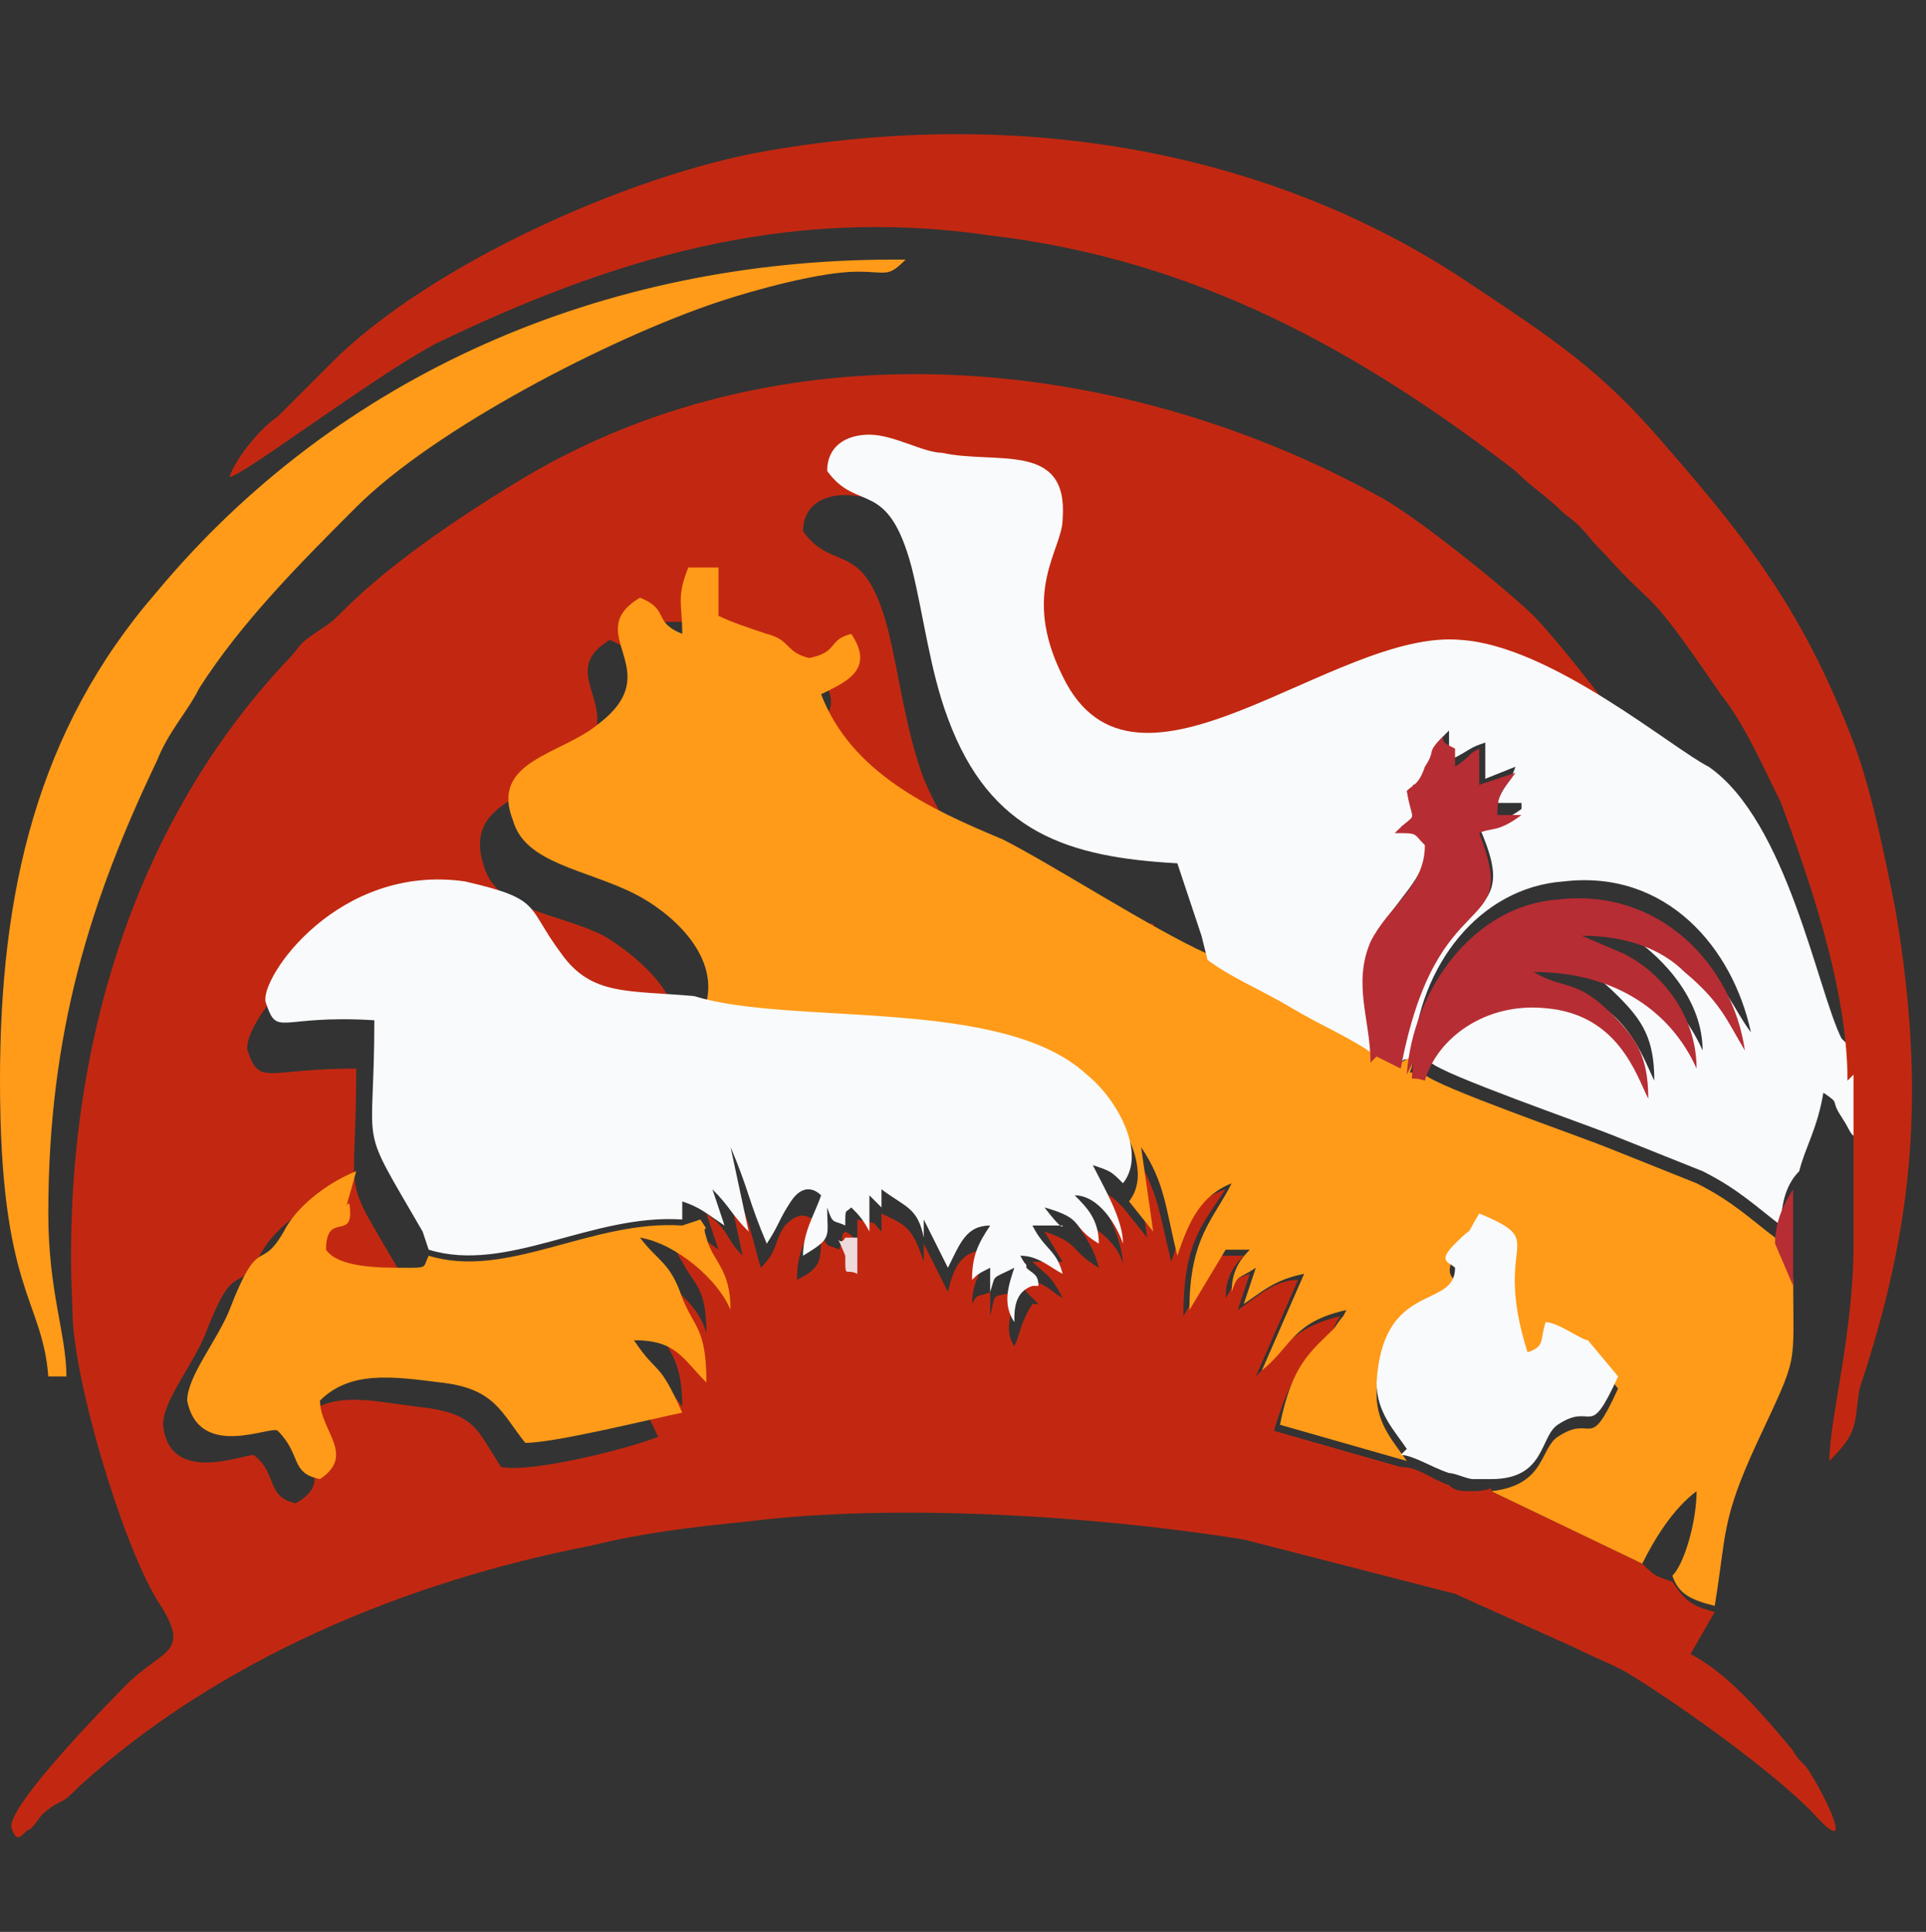 <?xml version="1.0" encoding="UTF-8"?>
<svg id="Layer_1" xmlns="http://www.w3.org/2000/svg" version="1.1" viewBox="0 0 31.9 32">
  <rect x="0" y="0" width="31.9" height="32" fill="#333333" stroke="none"/>
  <!-- Generator: Adobe Illustrator 29.5.1, SVG Export Plug-In . SVG Version: 2.1.0 Build 141)  -->
  <defs>
    <style>
      .st0 {
        fill: #c22811;
      }

      .st0, .st1, .st2, .st3, .st4 {
        fill-rule: evenodd;
      }

      .st1 {
        fill: #eed9dc;
      }

      .st2 {
        fill: #f9fafc;
      }

      .st3 {
        fill: #ff9b18;
      }

      .st4 {
        fill: #b62d33;
      }
    </style>
  </defs>
  <path class="st0" d="M28.4,26.7c-.4-.1-.5-.2-.7-.5-.3-.1-.3-.1-.5-.3l-2.5-1.2c0-.1,0,0-.3,0-.2,0-.3,0-.4-.1-.3-.1-.5-.3-.8-.3l-2.1-.6c.3-1,.5-1.1.9-1.6.2-.2,0,0,.2-.3-.8.2-.9.5-1.4,1l.7-1.6c-.4,0-.7.3-1,.5l.2-.6c-.3.1-.2.1-.4.4,0-.3.1-.5.3-.7-.1,0,0,0-.2,0,0,0-.2,0-.2,0l-.6,1c0-1.2.3-1.5.7-2.1-.6.2-.7.6-.9,1.2-.2-.8-.2-1.1-.6-1.8l.2,1.4-.4-.5c-.2-.2-.2-.2-.5-.3.2.3.5.8.5,1.3,0-.3-.4-.7-.8-.8.1.2.3.4.4.8-.5-.3-.3-.4-.9-.6l.3.5h-.5c.2.2.3.2.5.6-.2-.1-.3-.3-.7-.3,0,.2,0,0,.1.2,0,0,.1.1.2.2h-.1c-.2.3-.2.5-.3.7-.2-.3,0-.6,0-.9-.4.1-.3,0-.4.4v-.4c-.2.1-.2,0-.3.2,0-.4.2-.6.3-.9-.5,0-.6.3-.7.7l-.4-.8c0,.2,0,0,0,.3-.2-.6-.3-.6-.7-.8v.3c-.2-.2,0-.1-.4-.2v.6c0-.2,0-.3-.2-.4-.1.1,0,0-.1.3-.2-.1-.2,0-.3-.3,0,.5,0,.6-.4.8,0-.4.1-.6.3-1-.1,0-.2-.2-.5.1-.2.3-.1.4-.4.7-.2-.7-.2-.9-.6-1.6l.3,1.4c-.3-.3-.2-.4-.6-.7l.2.6c-.4-.3-.4-.3-.9-.4v.3c.4.3.1,0,.3.3.2.4.4.4.4,1.2-.1-.5-.8-1.1-1.5-1.2.3.4.6.4.7,1,.1.5.4.5.4,1.4-.3-.4-.4-.6-1.2-.7.3.6.4.3.8,1.2-.5.2-2.1.6-2.6.5-.4-.6-.4-.9-1.4-1-.8-.1-1.5-.3-2,.3,0,.5.7.9,0,1.3-.5-.1-.3-.5-.7-.8-.2,0-1.4.5-1.5-.5,0-.4.5-1,.7-1.5.5-1.3.5-.6.9-1.3.2-.4.7-.8,1.2-1-.3,1.1,0,.2-.1.7,0,.4-.3,0-.4.6.3.3.9.4,1.3.3.4,0,.3,0,.4-.2-1.1-1.9-.8-1.1-.8-3.5-1.5,0-1.6.3-1.8-.3-.1-.4,1.2-2.3,3.3-2,1.4.2,1.1.3,1.6,1.2.5.7,1.1.6,2.2.7.2-.8-.7-1.5-1.2-1.8-.8-.4-1.8-.4-2-1.2-.3-1,.8-1.1,1.4-1.6,1.2-.9-.3-1.5.7-2.1.5.2.3.4.7.6,0-.4,0-.6.1-.9h.5c0,.3-.1.2,0,.6.2.1.5.2.8.3.4.1.3.3.7.4.5-.1.3-.3.7-.4.4.6,0,.8-.5,1,.4,1.3,1.7,1.9,3,2.4.9.3,2.5,1.4,3.4,1.9l-.4-1.2c-1.7-.1-3-.5-3.8-2.4-.3-.8-.4-1.7-.6-2.5-.4-1.5-.9-.9-1.4-1.6,0-.4.3-.6.7-.6.4,0,.8.2,1.2.3.9.2,2.2-.2,2,1.1,0,.5-.8,1.2,0,2.6,1.2,2.5,4.5-.7,6.6-.6,1.5.1,3.5,1.8,4.1,2.1-.2-.7-2-3-2.5-3.5-.4-.4-2-1.7-2.6-2-4.2-2.3-9.7-2.9-14.1-.3-1,.6-2.2,1.4-3,2.2-.2.2-.2.2-.5.4-.3.2-.2.2-.5.5-2.6,2.8-3.7,6.7-3.5,10.7,0,1.1.8,3.8,1.4,4.8.6.9.1.8-.5,1.4,0,0-2.1,2.1-1.9,2.4.1.3.2,0,.3,0,.2-.2.1-.2.4-.4.2-.1.2-.1.4-.3,2.3-2.1,5.4-3.4,8.5-4,.8-.2,1.6-.3,2.6-.4,2.4-.3,5.7-.1,8.2.3l3.5.9,2,.9c.4.2.7.3,1,.5.8.5,2.2,1.5,2.9,2.2.8.9.2-.3,0-.6-.1-.2-.2-.2-.3-.4-.5-.6-1.1-1.3-1.7-1.6M14,20.5v.6c0,0,0,.2,0-.3,0-.5,0-.2,0-.3Z"/>
  <path class="st3" d="M11.6,16.8c1.6.5,5.1,0,6.5,1.3.5.4,1,1.3.6,1.8l.4.5-.2-1.4c.4.6.4,1,.6,1.8.2-.6.4-1,.9-1.2-.3.6-.7.9-.7,2.1l.6-1s.2,0,.2,0c.2,0,0,0,.2,0-.2.2-.3.4-.3.7.1-.3.1-.2.4-.4l-.2.6c.3-.2.5-.4,1-.5l-.7,1.6c.5-.4.5-.8,1.4-1-.1.2,0,0-.2.3-.4.4-.7.6-.9,1.6l2.1.6c-.2-.3-.5-.6-.5-1.1,0-1.7,1.3-1.2,1.3-1.9,0,0-.2-.1,0-.4.4-.4,0,0,.4-.5,1.2.4.1.4.8,2.3.2-.2.2-.2.3-.5.2,0,.6.2.7.3l.5.6c-.5,1.1-.4.4-1,.8-.3.2-.2.8-1.1.9l2.5,1.2c.2-.4.5-.9.9-1.2,0,.5-.2,1.2-.4,1.4.1.3.3.4.7.5.2-1.2.1-1.4.7-2.7.7-1.5.6-1.2.6-2.7l-.3-.7c-.4-.3-.7-.6-1.3-.9-.5-.2-1-.4-1.5-.6-.5-.2-2.8-1-3-1.2-.4-.1-.2.1-.2-.3-.1,0,0,0-.2.1l-.4-.2c-.4-.3-1-.5-1.4-.8-.5-.3-1-.5-1.4-.8-.9-.4-2.6-1.5-3.4-1.9-1.2-.5-2.5-1.1-3-2.4.4-.2.9-.4.5-1-.4.1-.2.3-.7.4-.4-.1-.3-.3-.7-.4-.3-.1-.6-.2-.8-.3,0-.5,0-.3,0-.8h-.5c-.2.5-.1.6-.1,1.1-.5-.2-.2-.4-.7-.6-1,.6.5,1.2-.7,2.1-.6.5-1.8.6-1.4,1.6.2.7,1.2.8,2,1.2.6.3,1.4,1,1.2,1.8"/>
  <path class="st2" d="M20,15.9c.4.3.9.5,1.4.8.5.3,1,.5,1.4.8,0-.7-.3-1.3,0-2,.3-.6.8-.9.9-1.6-.2-.2-.2-.2-.5-.2.4-.3.3-.1.2-.7.1,0,.2,0,.3-.4.1-.3,0-.2.3-.5,0,0,0,0,0,.2v.3c.4-.2.3-.2.6-.3v.6c0,0,.5-.2.5-.2-.1.3-.2.3-.3.6h.4c0,.1,0,.1,0,.1-.4.3-.5.1-.7.3.8,1.8-.7.8-1.3,3.9.1-.1,0,0,.2-.1.1-1.5,1.1-2.8,2.5-2.9,1.7-.2,2.8,1.1,3.1,2.5-.3-.4-.4-.8-1-1.3-.5-.3-1-.6-1.7-.6,0,0,0,0,0,0l.7.3c.6.4,1.2,1.1,1.2,1.9-.4-.9-1.3-1.7-2.7-1.6.5.3.6,0,1.3.7.4.4.6.7.6,1.4-.2-.4-.5-1.4-1.7-1.5-1,0-1.8.5-2,1.2.2.2,2.5,1,3,1.2.5.2,1,.4,1.5.6.6.3.9.6,1.3.9,0-.4.1-.7.3-.9.1-.4.3-.7.4-1.3.3.2.1.1.3.4.2.3.1.3.4.4v-1.3c0,0-.2,0-.2,0v-.2c-.1-.1,0,0-.2-.2-.4-.8-.9-3.6-2.2-4.5-.6-.3-2.6-2-4.1-2.1-2.1-.2-5.4,3.1-6.6.6-.7-1.4,0-2.1,0-2.6.1-1.3-1.1-.9-2-1.1-.3,0-.8-.3-1.2-.3-.4,0-.7.2-.7.6.5.7,1,.1,1.4,1.6.2.8.3,1.7.6,2.5.7,1.9,2,2.3,3.8,2.4l.4,1.2Z"/>
  <path class="st0" d="M30.7,17.8v.2c.1,0,.1,0,0,0v1.3c0,.4,0,.8,0,1.3,0,1.5-.4,2.9-.4,3.6.5-.5.4-.6.5-1.2.9-2.7,1.1-4.9.6-7.9-.2-1-.4-2-.7-2.8-.8-2.1-1.7-3.3-3.1-4.9-1.1-1.3-1.9-1.8-3.4-2.8-2.9-1.9-6.9-2.9-11.5-2.1-2.3.4-5.6,1.9-7.2,3.5-.3.3-.6.6-.9.9-.3.2-.7.7-.8,1,.2,0,2.3-1.6,3.4-2.2,2.9-1.4,5.8-2.3,9.2-1.8,3.4.4,6.1,1.9,8.7,3.9.3.3.5.4.8.7.4.3.3.3.7.7.9,1,.6.4,1.9,2.3.4.5.7,1.2,1,1.8.4,1.1,1.1,3,1.1,4.6"/>
  <path class="st2" d="M7.1,20.7c1.3.4,2.7-.6,4.2-.5v-.3c.3.1.4.2.7.4l-.2-.6c.3.3.3.4.6.7l-.3-1.4c.3.7.3.9.6,1.6.2-.3.2-.4.4-.7.2-.3.4-.2.5-.1-.1.3-.3.6-.3,1,.5-.3.4-.3.4-.8.1.3.1.2.3.3,0-.3,0-.2.1-.3.1.1.2.2.3.4v-.6c.1.1,0,0,.2.2v-.3c.4.3.6.3.7.8,0-.2,0-.1,0-.3l.4.8c.2-.4.3-.7.7-.7-.2.3-.3.5-.3.9.1-.1.1-.1.3-.2v.4c.1-.3,0-.2.4-.4-.1.3-.2.6,0,.9,0-.2,0-.5.3-.6h.1c0-.2-.1-.2-.2-.3,0-.1,0,0-.1-.2.3,0,.5.2.7.3-.1-.4-.3-.4-.5-.8h.5c0,.1-.3-.3-.3-.3.7.2.4.3.9.6,0-.4-.2-.6-.4-.8.4,0,.7.5.8.8,0-.4-.3-.9-.5-1.3.3.1.3.1.5.3.4-.5-.1-1.4-.6-1.8-1.4-1.3-4.9-.8-6.5-1.3-1.1-.1-1.7,0-2.2-.7-.6-.8-.3-.9-1.6-1.2-2.1-.3-3.4,1.6-3.3,2,.2.6.2.2,1.8.3,0,2.3-.3,1.6.8,3.5"/>
  <path class="st3" d="M0,17.9c0,3.5.7,3.6.8,4.9h.3c0-.7-.3-1.4-.3-2.7,0-3,.7-5.2,1.8-7.5.2-.5.5-.8.7-1.2.7-1.1,1.7-2.1,2.6-3,1.3-1.3,4.2-2.8,6-3.4.6-.2,1.7-.5,2.3-.5.5,0,.5.1.8-.2,0,0-.2,0-.2,0-4.8,0-9.2,1.9-12.2,5.5C.6,12.1,0,14.8,0,17.9"/>
  <path class="st3" d="M11.3,20.3c-1.5-.1-2.9.9-4.2.5-.1.2,0,.2-.4.2-.4,0-1.1,0-1.3-.3,0-.6.4-.2.4-.6,0-.5-.2.4.1-.7-.5.2-1,.6-1.2,1-.4.7-.4,0-.9,1.3-.2.5-.7,1.1-.7,1.5.2,1,1.4.4,1.5.5.4.4.2.7.7.8.6-.4,0-.8,0-1.3.5-.5,1.2-.4,2-.3.9.1,1,.5,1.4,1,.5,0,2.1-.4,2.6-.5-.4-.9-.4-.6-.8-1.2.7,0,.8.3,1.2.7,0-.9-.2-.9-.4-1.4-.2-.6-.4-.6-.7-1,.6.1,1.3.7,1.5,1.2,0-.7-.3-.8-.4-1.2-.1-.3.1,0-.1-.3"/>
  <path class="st2" d="M23.2,24.1c.2,0,.5.2.8.3.1,0,.3.1.4.1.2,0,.2,0,.3,0,.9,0,.8-.7,1.1-.9.6-.4.5.3,1-.8l-.5-.6c-.1,0-.5-.3-.7-.3-.1.3,0,.4-.3.5-.6-1.9.4-1.8-.8-2.3-.3.5,0,.1-.4.5-.3.3-.1.3,0,.4,0,.7-1.2.2-1.3,1.9,0,.5.3.8.5,1.1"/>
  <path class="st4" d="M23.4,17.6c0,.4-.1.2.2.3.2-.7,1-1.3,2-1.2,1.2.1,1.5,1.1,1.7,1.5,0-.7-.2-1-.6-1.4-.6-.6-.8-.4-1.3-.7,1.4,0,2.3.7,2.7,1.6,0-.9-.6-1.6-1.2-1.9l-.7-.3s0,0,0,0c.7,0,1.3.2,1.7.6.6.5.7.8,1,1.3-.2-1.4-1.4-2.7-3.1-2.5-1.4.1-2.4,1.5-2.5,2.9"/>
  <path class="st4" d="M22.8,17.5l.4.2c.6-3.2,2-2.1,1.3-3.9.2-.1.3,0,.7-.3,0,0,0,0,0,0h-.4c0-.4.1-.4.3-.7l-.6.2v-.6c-.2.1-.1.1-.4.3v-.3c-.2-.1-.2-.1-.2-.2-.3.3-.1.2-.3.5-.1.3-.2.3-.3.4.1.6.2.3-.2.7.4,0,.3,0,.5.2,0,.7-.6,1-.9,1.6-.3.7,0,1.3,0,2"/>
  <path class="st4" d="M29.4,20.6l.3.7v-1.6c-.2.3-.3.6-.3.9"/>
  <path class="st1" d="M14,20.5c-.1.2-.2-.2,0,.3,0,.4,0,.2.2.3v-.6Z"/>
</svg>